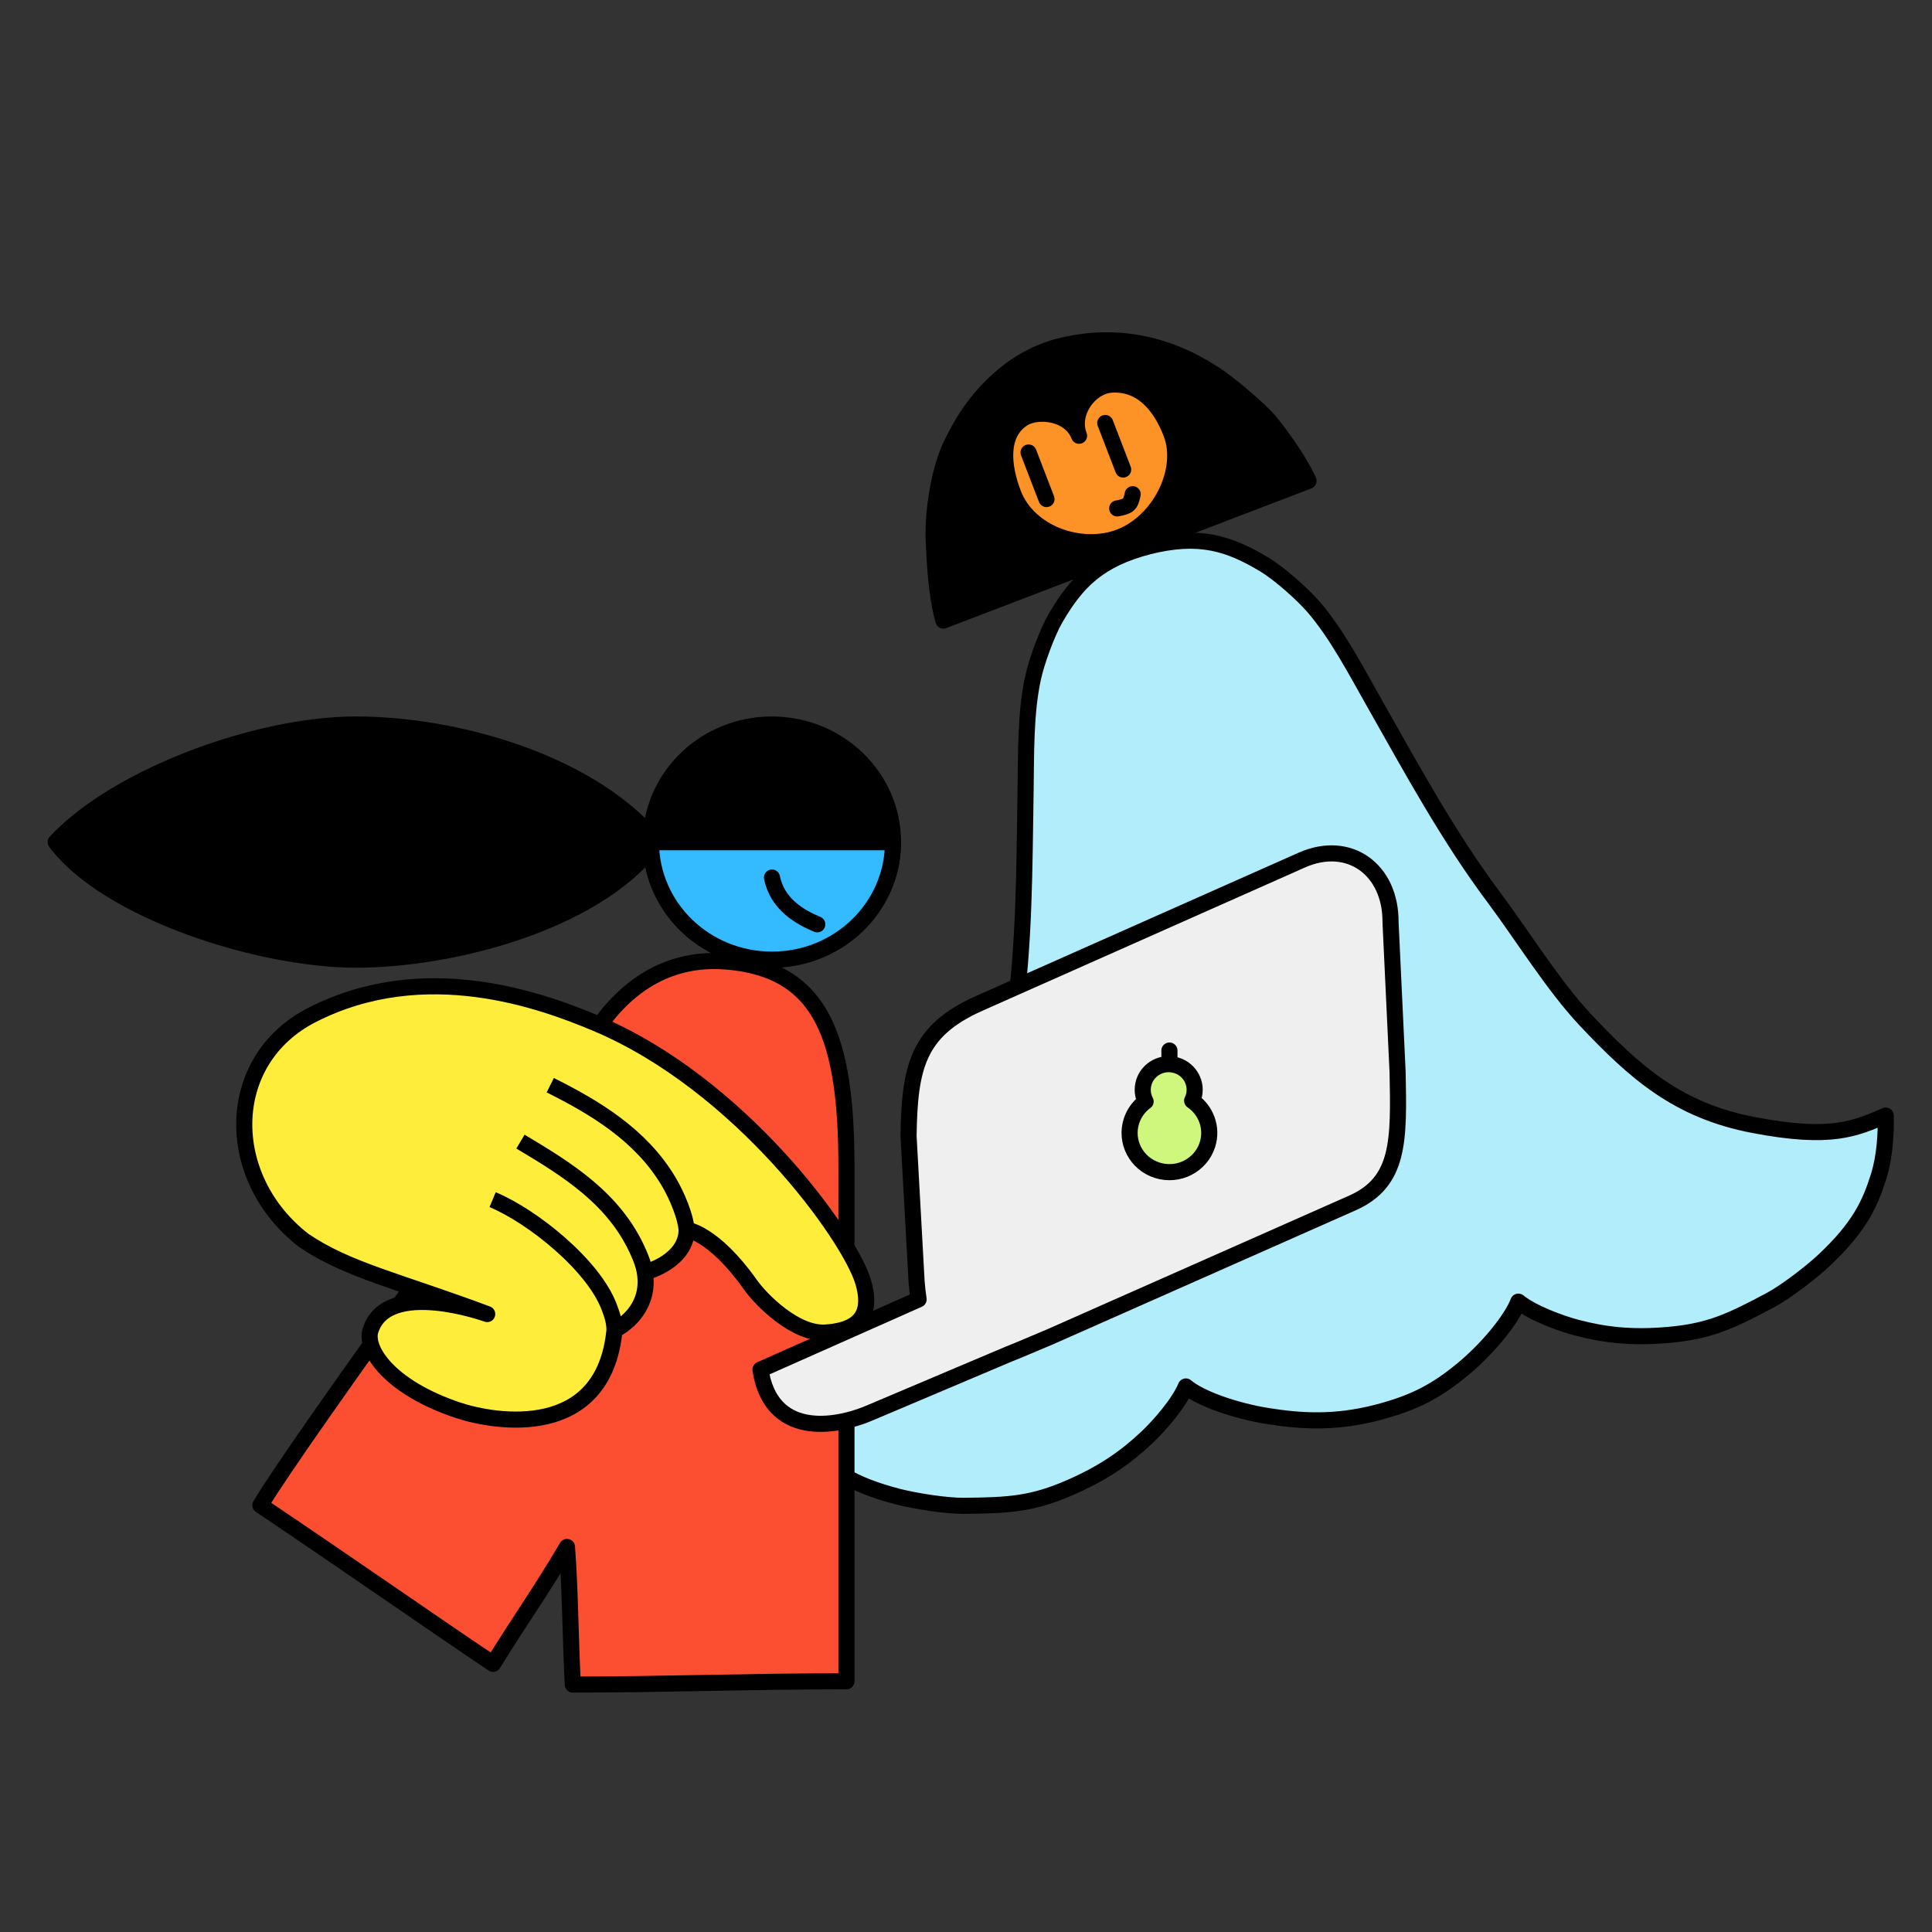 <svg width="240" height="240" viewBox="0 0 240 240" fill="none" xmlns="http://www.w3.org/2000/svg">
<rect x="0" y="0" width="240" height="240" fill="#333333" stroke="none"/>
<g clip-path="url(#clip0_12363_579)">
<path d="M142.588 67.9C148.966 66.273 152.695 67.504 157.064 70.127C158.887 71.22 161.76 73.759 163.142 75.356C166.044 78.706 168.361 83.156 170.701 87.29C175.438 95.651 179.914 103.915 185.66 111.598C189.076 116.167 192.989 122.496 196.934 126.686C203.144 133.281 208.434 137.958 217.841 139.756C227.538 141.609 230.46 140.196 234.253 138.583C234.301 141.003 234.113 143.763 233.374 146.126C232.311 149.518 230.994 152.436 226.556 156.591C224.944 158.099 221.835 160.485 219.937 161.499C214.907 164.181 212.315 165.397 207.137 165.84C202.705 166.217 199.38 165.847 195.909 164.937C193.83 164.391 190.379 163.119 188.614 161.696C187.772 163.891 184.848 167.508 181.702 170.102C178.456 172.781 175.726 174.282 170.932 175.505C165.87 176.796 161.682 176.573 157.524 175.911C153.501 175.272 149.104 173.754 147.314 172.231C146.446 174.325 144.026 177.094 142.462 178.57C139.851 181.031 137.11 182.948 133.039 184.74C128.281 186.832 125.423 187.005 119.723 187.06C117.571 187.079 113.7 186.474 111.562 185.922C105.676 184.401 103.122 182.47 100.564 180.001C98.784 178.281 97.297 175.948 96.18 173.801C100.282 173.4 103.523 173.241 111.148 166.97C118.545 160.886 120.948 154.246 123.241 145.482C124.698 139.919 125.102 132.489 125.912 126.837C127.272 117.343 127.246 107.943 127.4 98.334C127.475 93.589 127.376 88.569 128.32 84.238C128.768 82.174 130.074 78.569 131.15 76.736C133.729 72.342 136.413 69.475 142.791 67.848" fill="#B2EDFB"/>
<path d="M142.588 67.9C148.966 66.273 152.695 67.504 157.064 70.127C158.887 71.22 161.76 73.759 163.142 75.356C166.044 78.706 168.361 83.156 170.701 87.29C175.438 95.651 179.914 103.915 185.66 111.598C189.076 116.167 192.989 122.496 196.934 126.686C203.144 133.281 208.434 137.958 217.841 139.756C227.538 141.609 230.46 140.196 234.253 138.583C234.301 141.003 234.113 143.763 233.374 146.126C232.311 149.518 230.995 152.436 226.556 156.591C224.944 158.099 221.835 160.485 219.937 161.499C214.907 164.181 212.315 165.397 207.137 165.84C202.705 166.217 199.38 165.847 195.909 164.937C193.83 164.391 190.379 163.119 188.614 161.696C187.772 163.891 184.848 167.508 181.702 170.102C178.456 172.781 175.726 174.282 170.932 175.505C165.87 176.796 161.682 176.573 157.524 175.911C153.501 175.272 149.104 173.754 147.314 172.231C146.446 174.325 144.026 177.094 142.462 178.57C139.851 181.031 137.11 182.948 133.039 184.74C128.281 186.832 125.423 187.005 119.723 187.06C117.571 187.079 113.7 186.474 111.562 185.922C105.676 184.401 103.122 182.47 100.564 180.001C98.784 178.281 97.297 175.948 96.18 173.801C100.282 173.4 103.523 173.241 111.148 166.97C118.545 160.886 120.948 154.246 123.241 145.482C124.698 139.919 125.102 132.489 125.912 126.837C127.272 117.343 127.246 107.943 127.4 98.334C127.475 93.589 127.376 88.569 128.32 84.238C128.768 82.174 130.074 78.569 131.15 76.736C133.729 72.342 136.413 69.475 142.791 67.848" stroke="black" stroke-width="2" stroke-linecap="round" stroke-linejoin="round"/>
<path d="M95.882 90.001C87.841 90.001 81.274 96.12 80.853 103.817C72.631 94.559 56.499 90.001 44.221 90.001C31.944 90.001 14.491 96.461 6.918 104.606C13.282 113.134 32.159 119.211 44.221 119.211C56.285 119.211 73.455 114.603 80.861 105.476C81.325 113.138 87.87 119.211 95.882 119.211C103.894 119.211 110.933 112.673 110.933 104.606C110.933 96.539 104.195 90.001 95.882 90.001Z" fill="black" stroke="black" stroke-width="2" stroke-linecap="round" stroke-linejoin="round"/>
<path d="M110.932 104.624C110.932 112.68 104.202 119.211 95.9 119.211C87.598 119.211 80.868 112.68 80.868 104.624C86.905 104.624 87.115 104.624 95.417 104.624C103.719 104.624 100.911 104.623 110.932 104.624Z" fill="#34BAFF" stroke="black" stroke-width="2" stroke-linejoin="round"/>
<path d="M95.9 109.011C96.564 112.358 99.421 113.95 101.527 114.824" stroke="black" stroke-width="2" stroke-linecap="round" stroke-linejoin="round"/>
<path d="M32.343 186.983C44.058 194.865 52.75 200.973 61.253 206.687C64.654 201.17 67.111 197.82 70.432 192.169C70.852 197.864 70.825 202.549 71.154 209.26C82.918 209.26 92.68 208.854 105.15 208.854V145.015C105.15 128.957 102.154 120.465 90.333 119.448C85.186 119.007 79.188 120.575 74.26 127.676C68.04 136.637 37.26 178.708 32.347 186.983H32.343Z" fill="#FC4F32" stroke="black" stroke-width="2" stroke-linecap="round" stroke-linejoin="round"/>
<path d="M117.19 77.09C116.602 74.972 116.177 72.084 115.991 67.104C115.841 63.065 116.816 58.001 118.16 55.253C119.168 53.192 121.25 49.02 125.819 45.737C128.372 43.902 130.771 43.229 131.737 42.988C141.97 40.455 149.148 45.432 150.794 46.439C152.403 47.424 156.6 50.945 157.789 52.424C161.038 56.478 162.354 59.259 162.55 59.739C156.59 62.034 119.982 76.012 117.194 77.086L117.19 77.09Z" fill="black" stroke="black" stroke-width="2" stroke-linecap="round" stroke-linejoin="round"/>
<path d="M125.884 61.361C124.513 57.8 124.205 53.897 127.031 52.026C128.852 50.822 132.93 51.232 134.045 54.13C132.93 51.232 135.384 47.958 138.052 47.783C142.03 47.521 144.31 50.748 145.49 53.812C147.287 58.48 144.024 64.823 139.128 66.708C134.231 68.593 127.756 66.222 125.884 61.361Z" fill="#FD9226" stroke="black" stroke-width="2" stroke-linejoin="round"/>
<path d="M137.298 52.545L139.524 58.327" stroke="black" stroke-width="2" stroke-linecap="round" stroke-linejoin="round"/>
<path d="M127.772 56.213L129.998 61.995" stroke="black" stroke-width="2" stroke-linecap="round" stroke-linejoin="round"/>
<path d="M140.704 61.391C140.437 62.717 140.204 62.886 138.782 63.158" stroke="black" stroke-width="2" stroke-linecap="round" stroke-linejoin="round"/>
<path d="M74.016 127.109C91.918 134.617 105.476 153.495 107.2 159.168C108.571 163.679 106.316 165.285 102.576 165.535C98.856 165.785 94.595 161.541 93.193 159.561C88.617 153.097 85.293 152.761 85.293 152.761C85.322 156.518 80.428 158.086 80.095 157.983C80.793 162.085 77.965 164.4 76.335 165.23C75.008 178.93 61.594 176.768 56.834 175.166C48.329 172.304 45.267 167.618 46.029 165.25C48.12 158.752 60.522 163.236 60.522 163.236C49.453 159.106 43.192 157.79 37.756 154.102C27.712 146.365 27.696 131.717 38.795 126.062C52.797 118.927 67.361 124.318 74.016 127.109Z" fill="#FEED3B"/>
<path d="M76.335 165.23C75.008 178.93 61.594 176.768 56.834 175.166C48.329 172.304 45.267 167.618 46.029 165.25C48.12 158.752 60.522 163.236 60.522 163.236C49.453 159.106 43.192 157.79 37.756 154.102C27.712 146.365 27.696 131.717 38.795 126.062C52.797 118.927 67.361 124.318 74.016 127.109C91.918 134.617 105.476 153.495 107.2 159.168C108.571 163.679 106.316 165.284 102.576 165.535C98.856 165.785 94.595 161.541 93.193 159.561C88.617 153.097 85.293 152.761 85.293 152.761M76.335 165.23C77.965 164.4 80.793 162.085 80.095 157.983M76.335 165.23C76.319 164.147 76.058 163.389 75.686 162.391C73.746 157.197 66.214 151.125 61.195 149.024M80.095 157.983C80.428 158.086 85.322 156.518 85.293 152.761M80.095 157.983C79.956 157.169 79.695 156.477 79.334 155.647C76.381 148.866 70.363 145.228 64.653 141.813M85.293 152.761C85.187 151.226 84.178 148.648 83.03 146.726C79.598 140.985 73.908 137.582 68.356 134.807" stroke="black" stroke-width="2" stroke-linejoin="round"/>
<path d="M173.608 133.058L172.738 114.563C172.781 108.007 167.589 104.234 161.706 106.846L121.649 124.639C113.98 128.048 112.985 132.554 112.865 141.157L113.86 159.17C113.934 160.084 113.974 160.421 114.111 161.414L94.468 170.138C95.739 178.463 103.452 177.563 108.399 175.367L125.267 168.227C126.772 167.638 128.753 166.766 130.524 166.03L167.985 149.444C173.869 146.831 173.8 141.769 173.611 133.055L173.608 133.058Z" fill="#EFEFEF" stroke="black" stroke-width="2" stroke-linejoin="round"/>
<path d="M148.09 136.732C148.152 136.603 148.21 136.47 148.255 136.328C148.792 134.657 147.849 132.87 146.148 132.344C144.447 131.815 142.636 132.744 142.103 134.419C141.838 135.253 141.938 136.114 142.313 136.833C141.507 137.423 140.874 138.257 140.55 139.271C139.731 141.838 141.177 144.574 143.783 145.384C146.389 146.194 149.168 144.767 149.99 142.204C150.658 140.118 149.829 137.922 148.097 136.738L148.09 136.732Z" fill="#CFF77E"/>
<path d="M145.271 132.196V130.5M148.09 136.732C148.152 136.603 148.21 136.47 148.255 136.328C148.792 134.657 147.849 132.87 146.148 132.344C144.447 131.815 142.636 132.744 142.103 134.419C141.838 135.253 141.938 136.114 142.313 136.833C141.507 137.423 140.874 138.257 140.55 139.271C139.731 141.838 141.177 144.574 143.783 145.384C146.389 146.194 149.168 144.767 149.99 142.204C150.658 140.118 149.829 137.922 148.097 136.738L148.09 136.732Z" stroke="black" stroke-width="2" stroke-linecap="round" stroke-linejoin="round"/>
</g>
<defs>
<clipPath id="clip0_12363_579">
<rect width="240" height="240" fill="white"/>
</clipPath>
</defs>
</svg>
